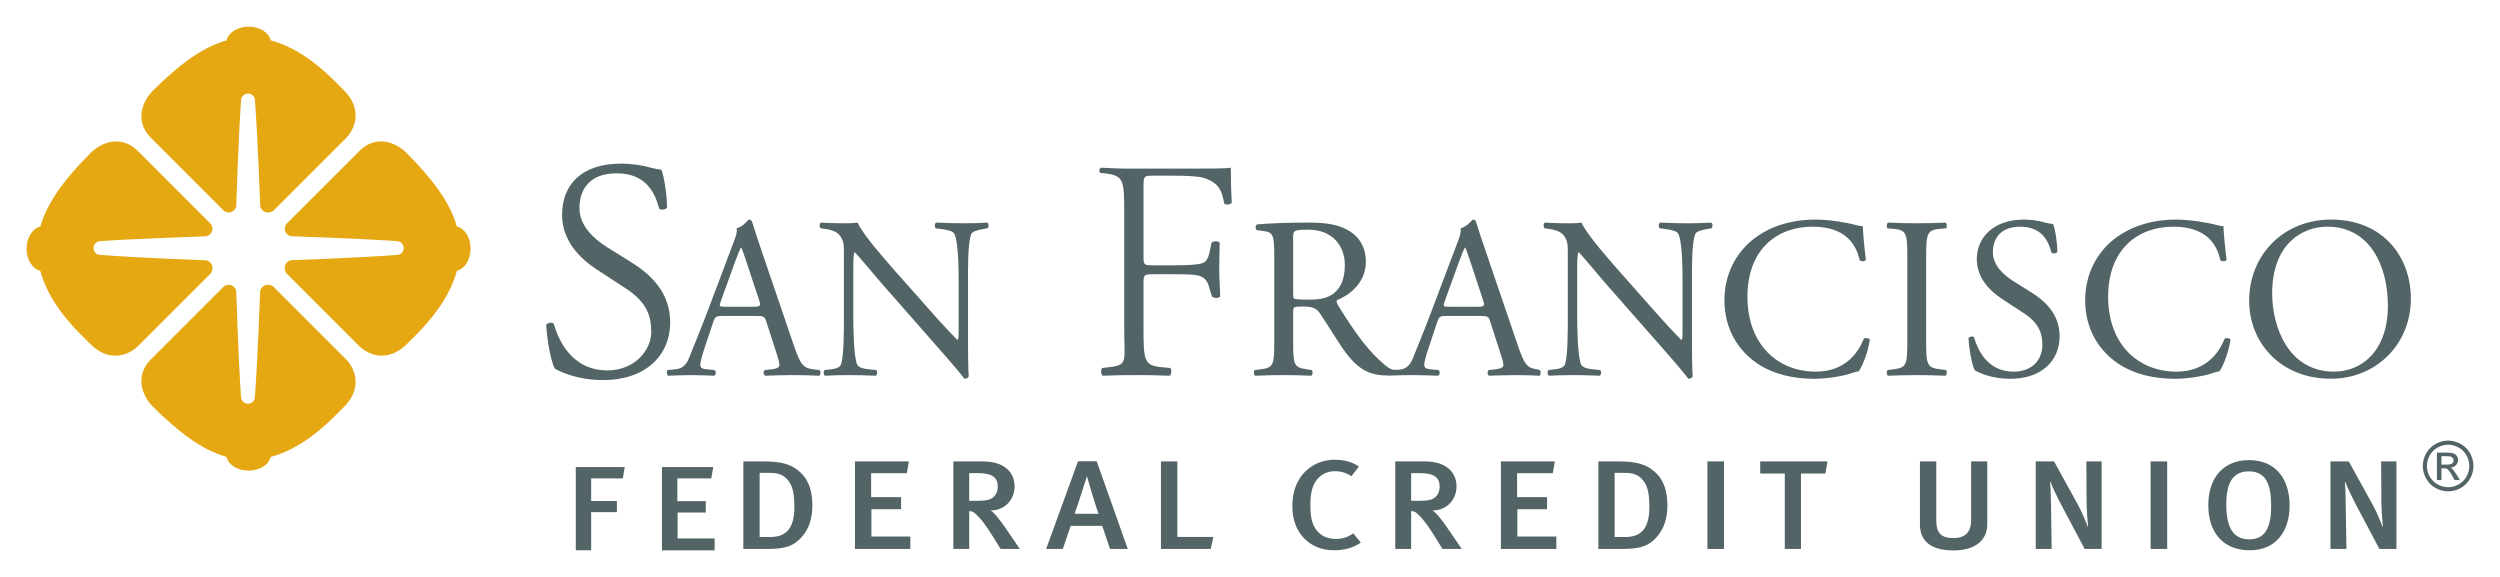 <?xml version="1.0" encoding="UTF-8"?>
<svg xmlns="http://www.w3.org/2000/svg" xmlns:xlink="http://www.w3.org/1999/xlink" width="198pt" height="45.7pt" viewBox="0 0 198 45.7" version="1.1">
<g id="surface1">
<path style=" stroke:none;fill-rule:nonzero;fill:rgb(32.549%,39.215%,39.999%);fill-opacity:1;" d="M 49.328 37.887 L 46.82 37.887 L 46.82 39.68 L 48.859 39.68 L 48.859 40.562 L 46.82 40.562 L 46.82 43.582 L 45.602 43.582 L 45.602 36.992 L 49.477 36.992 L 49.328 37.887 "/>
<path style=" stroke:none;fill-rule:nonzero;fill:rgb(32.549%,39.215%,39.999%);fill-opacity:1;" d="M 52.426 43.586 L 52.426 36.992 L 56.492 36.992 L 56.332 37.887 L 53.645 37.887 L 53.645 39.688 L 55.898 39.688 L 55.898 40.59 L 53.664 40.59 L 53.664 42.648 L 56.598 42.648 L 56.598 43.586 L 52.426 43.586 "/>
<path style=" stroke:none;fill-rule:nonzero;fill:rgb(32.549%,39.215%,39.999%);fill-opacity:1;" d="M 63.527 42.5 C 62.883 43.242 62.215 43.477 60.777 43.477 L 58.871 43.477 L 58.871 36.543 L 60.477 36.543 C 61.922 36.543 62.781 36.781 63.504 37.523 C 64.074 38.113 64.34 38.945 64.34 40.027 C 64.34 41.078 64.051 41.902 63.527 42.5 M 62.426 38.055 C 62.066 37.613 61.668 37.453 60.977 37.453 L 60.164 37.453 L 60.164 42.531 L 61.012 42.531 C 62.367 42.531 62.914 41.723 62.914 40.148 C 62.914 39.258 62.824 38.543 62.426 38.055 "/>
<path style=" stroke:none;fill-rule:nonzero;fill:rgb(32.549%,39.215%,39.999%);fill-opacity:1;" d="M 67.711 43.477 L 67.711 36.543 L 71.984 36.543 L 71.82 37.48 L 68.992 37.48 L 68.992 39.375 L 71.367 39.375 L 71.367 40.328 L 69.016 40.328 L 69.016 42.492 L 72.098 42.492 L 72.098 43.477 L 67.711 43.477 "/>
<path style=" stroke:none;fill-rule:nonzero;fill:rgb(32.549%,39.215%,39.999%);fill-opacity:1;" d="M 79.246 43.477 L 78.578 42.402 C 78.043 41.551 77.684 41.07 77.262 40.691 C 77.117 40.559 77.008 40.488 76.762 40.477 L 76.762 43.477 L 75.504 43.477 L 75.504 36.543 L 77.852 36.543 C 79.578 36.543 80.355 37.441 80.355 38.523 C 80.355 39.516 79.645 40.43 78.445 40.43 C 78.723 40.559 79.234 41.23 79.633 41.812 L 80.77 43.477 Z M 76.762 37.473 L 76.762 39.664 L 77.418 39.664 C 78.086 39.664 78.445 39.586 78.676 39.375 C 78.891 39.184 79.023 38.895 79.023 38.535 C 79.023 37.832 78.598 37.473 77.465 37.473 L 76.762 37.473 "/>
<path style=" stroke:none;fill-rule:nonzero;fill:rgb(32.549%,39.215%,39.999%);fill-opacity:1;" d="M 87.918 43.477 L 87.293 41.648 L 84.797 41.648 L 84.176 43.477 L 82.855 43.477 L 85.379 36.531 L 86.859 36.531 L 89.32 43.477 Z M 86.094 37.734 L 86.078 37.734 C 86.078 37.734 85.289 40.227 85.109 40.691 L 87.004 40.691 C 86.926 40.539 86.148 38.004 86.094 37.734 "/>
<path style=" stroke:none;fill-rule:nonzero;fill:rgb(32.549%,39.215%,39.999%);fill-opacity:1;" d="M 95.887 43.477 L 91.945 43.477 L 91.945 36.543 L 93.246 36.543 L 93.246 42.523 L 96.098 42.523 L 95.887 43.477 "/>
<path style=" stroke:none;fill-rule:nonzero;fill:rgb(32.549%,39.215%,39.999%);fill-opacity:1;" d="M 105.676 43.582 C 104.648 43.582 103.84 43.23 103.234 42.582 C 102.656 41.949 102.355 41.109 102.355 40.109 C 102.355 39.277 102.523 38.586 102.871 38.004 C 103.445 37.012 104.508 36.41 105.707 36.41 C 106.453 36.41 107.164 36.609 107.621 36.953 L 107.031 37.715 C 106.621 37.441 106.195 37.32 105.719 37.32 C 105.059 37.32 104.516 37.625 104.18 38.152 C 103.914 38.574 103.781 39.156 103.781 39.977 C 103.781 40.828 103.879 41.309 104.086 41.699 C 104.414 42.359 105.051 42.684 105.797 42.684 C 106.344 42.684 106.742 42.551 107.176 42.242 L 107.777 42.973 C 107.176 43.383 106.496 43.582 105.676 43.582 "/>
<path style=" stroke:none;fill-rule:nonzero;fill:rgb(32.549%,39.215%,39.999%);fill-opacity:1;" d="M 114.246 43.477 L 113.578 42.402 C 113.039 41.551 112.684 41.07 112.262 40.691 C 112.117 40.559 112.008 40.488 111.762 40.477 L 111.762 43.477 L 110.504 43.477 L 110.504 36.543 L 112.852 36.543 C 114.578 36.543 115.355 37.441 115.355 38.523 C 115.355 39.516 114.645 40.43 113.445 40.43 C 113.723 40.559 114.234 41.23 114.633 41.812 L 115.77 43.477 Z M 111.762 37.473 L 111.762 39.664 L 112.418 39.664 C 113.086 39.664 113.445 39.586 113.676 39.375 C 113.891 39.184 114.02 38.895 114.02 38.535 C 114.02 37.832 113.598 37.473 112.465 37.473 L 111.762 37.473 "/>
<path style=" stroke:none;fill-rule:nonzero;fill:rgb(32.549%,39.215%,39.999%);fill-opacity:1;" d="M 118.871 43.477 L 118.871 36.543 L 123.148 36.543 L 122.98 37.48 L 120.152 37.48 L 120.152 39.375 L 122.527 39.375 L 122.527 40.328 L 120.176 40.328 L 120.176 42.492 L 123.262 42.492 L 123.262 43.477 L 118.871 43.477 "/>
<path style=" stroke:none;fill-rule:nonzero;fill:rgb(32.549%,39.215%,39.999%);fill-opacity:1;" d="M 131.242 42.5 C 130.594 43.242 129.93 43.477 128.492 43.477 L 126.59 43.477 L 126.59 36.543 L 128.191 36.543 C 129.641 36.543 130.492 36.781 131.223 37.523 C 131.789 38.113 132.059 38.945 132.059 40.027 C 132.059 41.078 131.766 41.902 131.242 42.5 M 130.141 38.055 C 129.781 37.613 129.379 37.453 128.691 37.453 L 127.879 37.453 L 127.879 42.531 L 128.727 42.531 C 130.086 42.531 130.629 41.723 130.629 40.148 C 130.629 39.258 130.539 38.543 130.141 38.055 "/>
<path style=" stroke:none;fill-rule:nonzero;fill:rgb(32.549%,39.215%,39.999%);fill-opacity:1;" d="M 135.227 36.543 L 136.539 36.543 L 136.539 43.477 L 135.227 43.477 L 135.227 36.543 "/>
<path style=" stroke:none;fill-rule:nonzero;fill:rgb(32.549%,39.215%,39.999%);fill-opacity:1;" d="M 144.57 37.504 L 142.637 37.504 L 142.637 43.477 L 141.355 43.477 L 141.355 37.504 L 139.41 37.504 L 139.41 36.543 L 144.738 36.543 L 144.57 37.504 "/>
<path style=" stroke:none;fill-rule:nonzero;fill:rgb(32.549%,39.215%,39.999%);fill-opacity:1;" d="M 154.719 43.594 C 152.691 43.594 152.059 42.652 152.059 41.539 L 152.059 36.543 L 153.352 36.543 L 153.352 41.199 C 153.352 42.262 153.773 42.613 154.719 42.613 C 155.656 42.613 156.113 42.121 156.113 41.199 L 156.113 36.543 L 157.391 36.543 L 157.391 41.531 C 157.391 42.805 156.41 43.594 154.719 43.594 "/>
<path style=" stroke:none;fill-rule:nonzero;fill:rgb(32.549%,39.215%,39.999%);fill-opacity:1;" d="M 165.105 43.477 L 163.379 40.219 C 162.965 39.449 162.547 38.574 162.398 38.164 L 162.363 38.195 C 162.422 38.777 162.434 39.508 162.441 40.117 L 162.492 43.477 L 161.23 43.477 L 161.23 36.543 L 162.68 36.543 L 164.547 39.93 C 164.902 40.566 165.238 41.391 165.34 41.711 L 165.371 41.684 C 165.34 41.332 165.258 40.336 165.258 39.707 L 165.238 36.543 L 166.449 36.543 L 166.449 43.477 L 165.105 43.477 "/>
<path style=" stroke:none;fill-rule:nonzero;fill:rgb(32.549%,39.215%,39.999%);fill-opacity:1;" d="M 170.328 36.543 L 171.641 36.543 L 171.641 43.477 L 170.328 43.477 L 170.328 36.543 "/>
<path style=" stroke:none;fill-rule:nonzero;fill:rgb(32.549%,39.215%,39.999%);fill-opacity:1;" d="M 174.898 40.008 C 174.898 37.727 176.191 36.441 178.117 36.441 C 180.289 36.441 181.336 37.996 181.336 40.02 C 181.336 42.18 180.176 43.582 178.176 43.582 C 175.98 43.582 174.898 42.062 174.898 40.008 M 179.875 40.086 C 179.875 38.395 179.488 37.332 178.105 37.332 C 176.816 37.332 176.324 38.273 176.324 39.938 C 176.324 41.719 176.828 42.715 178.141 42.715 C 179.289 42.715 179.875 41.949 179.875 40.086 "/>
<path style=" stroke:none;fill-rule:nonzero;fill:rgb(32.549%,39.215%,39.999%);fill-opacity:1;" d="M 188.449 43.477 L 186.723 40.219 C 186.312 39.449 185.891 38.574 185.742 38.164 L 185.711 38.195 C 185.766 38.777 185.777 39.508 185.785 40.117 L 185.836 43.477 L 184.574 43.477 L 184.574 36.543 L 186.023 36.543 L 187.891 39.93 C 188.246 40.566 188.586 41.391 188.684 41.711 L 188.719 41.684 C 188.684 41.332 188.605 40.336 188.605 39.707 L 188.586 36.543 L 189.797 36.543 L 189.797 43.477 L 188.449 43.477 "/>
<path style=" stroke:none;fill-rule:nonzero;fill:rgb(89.803%,65.881%,7.059%);fill-opacity:1;" d="M 32.176 12.09 C 32.066 11.977 31.277 11.211 30.195 11.199 C 29.551 11.195 28.965 11.453 28.445 11.977 L 22.73 17.688 C 22.57 17.848 22.512 18.09 22.586 18.309 C 22.66 18.527 22.852 18.684 23.082 18.711 C 23.082 18.711 28.191 18.875 31.414 19.094 C 31.559 19.094 31.699 19.148 31.809 19.258 C 32.023 19.473 32.023 19.82 31.809 20.039 C 31.715 20.133 31.598 20.176 31.477 20.188 C 28.227 20.43 23.074 20.605 23.074 20.605 C 22.938 20.629 22.82 20.691 22.73 20.781 C 22.621 20.887 22.559 21.039 22.555 21.207 L 22.555 21.266 C 22.555 21.422 22.617 21.578 22.73 21.691 L 28.414 27.375 C 28.469 27.438 29.152 28.145 30.199 28.168 C 30.918 28.18 31.602 27.867 32.234 27.238 L 32.465 27.008 C 32.566 26.906 32.68 26.793 32.801 26.676 C 33.816 25.656 35.555 23.801 36.188 21.441 C 36.801 21.301 37.27 20.574 37.27 19.688 C 37.273 18.805 36.797 18.078 36.184 17.938 C 35.637 16.004 34.207 14.117 32.176 12.09 "/>
<path style=" stroke:none;fill-rule:nonzero;fill:rgb(89.803%,65.881%,7.059%);fill-opacity:1;" d="M 9.184 11.203 C 8.105 11.207 7.312 11.977 7.199 12.09 C 5.172 14.117 3.742 16.004 3.199 17.941 C 2.578 18.082 2.105 18.809 2.105 19.695 C 2.105 20.574 2.574 21.297 3.188 21.445 C 3.82 23.809 5.559 25.664 6.578 26.68 C 6.699 26.801 6.812 26.91 6.914 27.012 L 7.145 27.238 C 7.773 27.867 8.465 28.184 9.18 28.168 C 10.227 28.148 10.906 27.441 10.965 27.379 L 16.648 21.699 C 16.762 21.582 16.828 21.426 16.828 21.266 L 16.824 21.207 C 16.824 21.047 16.758 20.895 16.648 20.785 C 16.555 20.695 16.441 20.629 16.301 20.613 C 16.301 20.613 11.152 20.434 7.902 20.188 C 7.781 20.176 7.664 20.133 7.57 20.043 C 7.352 19.824 7.355 19.477 7.57 19.258 C 7.68 19.152 7.82 19.094 7.961 19.094 C 11.184 18.879 16.297 18.719 16.297 18.719 C 16.527 18.688 16.719 18.527 16.789 18.312 C 16.863 18.09 16.809 17.852 16.648 17.688 L 10.938 11.977 C 10.418 11.457 9.828 11.199 9.184 11.203 "/>
<path style=" stroke:none;fill-rule:nonzero;fill:rgb(89.803%,65.881%,7.059%);fill-opacity:1;" d="M 27.367 28.418 L 21.688 22.734 C 21.578 22.621 21.418 22.555 21.262 22.555 L 21.203 22.559 C 21.035 22.562 20.887 22.625 20.777 22.734 C 20.684 22.824 20.625 22.945 20.602 23.078 C 20.602 23.078 20.426 28.23 20.184 31.48 C 20.172 31.602 20.129 31.719 20.035 31.812 C 19.82 32.023 19.469 32.023 19.25 31.812 C 19.145 31.703 19.09 31.562 19.086 31.422 C 18.871 28.195 18.711 23.086 18.711 23.086 C 18.68 22.855 18.523 22.664 18.305 22.59 C 18.086 22.516 17.844 22.57 17.684 22.734 L 11.969 28.445 C 11.449 28.965 11.191 29.559 11.195 30.199 C 11.207 31.277 11.969 32.07 12.086 32.18 C 14.113 34.207 16 35.641 17.934 36.184 C 18.074 36.801 18.801 37.277 19.688 37.273 C 20.566 37.277 21.297 36.805 21.438 36.191 C 23.797 35.559 25.652 33.824 26.668 32.805 C 26.789 32.684 26.902 32.57 27.004 32.469 L 27.234 32.234 C 27.863 31.609 28.18 30.922 28.164 30.203 C 28.145 29.156 27.434 28.473 27.367 28.418 "/>
<path style=" stroke:none;fill-rule:nonzero;fill:rgb(89.803%,65.881%,7.059%);fill-opacity:1;" d="M 21.438 3.195 C 21.297 2.578 20.57 2.109 19.688 2.109 C 18.805 2.113 18.078 2.582 17.938 3.199 C 16.004 3.742 14.113 5.176 12.086 7.203 C 11.977 7.312 11.207 8.105 11.199 9.188 C 11.199 9.832 11.453 10.418 11.973 10.938 L 17.684 16.648 C 17.852 16.812 18.09 16.867 18.309 16.793 C 18.527 16.719 18.684 16.527 18.711 16.297 C 18.711 16.297 18.871 11.188 19.09 7.965 C 19.094 7.824 19.148 7.684 19.254 7.574 C 19.469 7.359 19.82 7.355 20.035 7.574 C 20.133 7.668 20.172 7.781 20.188 7.906 C 20.43 11.156 20.609 16.305 20.609 16.305 C 20.629 16.441 20.691 16.562 20.781 16.652 C 20.891 16.762 21.039 16.824 21.203 16.824 L 21.262 16.828 C 21.426 16.828 21.582 16.766 21.695 16.652 L 27.375 10.973 C 27.434 10.906 28.148 10.227 28.164 9.184 C 28.176 8.465 27.867 7.777 27.234 7.148 L 27.008 6.922 C 26.906 6.816 26.797 6.703 26.672 6.582 C 25.656 5.562 23.801 3.824 21.438 3.195 "/>
<path style=" stroke:none;fill-rule:nonzero;fill:rgb(32.549%,39.215%,39.999%);fill-opacity:1;" d="M 47.797 30.102 C 45.715 30.102 44.402 29.461 43.934 29.188 C 43.637 28.641 43.312 26.883 43.262 25.719 C 43.387 25.543 43.758 25.492 43.855 25.645 C 44.23 26.906 45.246 29.336 48.121 29.336 C 50.203 29.336 51.578 27.789 51.578 26.301 C 51.578 25.207 51.355 23.992 49.543 22.832 L 47.191 21.297 C 45.953 20.477 44.516 19.066 44.516 17.035 C 44.516 14.68 45.988 12.957 49.211 12.957 C 49.98 12.957 50.867 13.078 51.516 13.281 C 51.836 13.355 52.184 13.43 52.383 13.43 C 52.605 14.023 52.828 15.41 52.828 16.449 C 52.727 16.602 52.332 16.672 52.207 16.523 C 51.887 15.336 51.219 13.727 48.84 13.727 C 46.41 13.727 45.891 15.336 45.891 16.477 C 45.891 17.914 47.082 18.93 47.996 19.523 L 49.98 20.762 C 51.539 21.727 53.078 23.164 53.078 25.52 C 53.078 28.242 51.02 30.102 47.797 30.102 "/>
<path style=" stroke:none;fill-rule:nonzero;fill:rgb(32.549%,39.215%,39.999%);fill-opacity:1;" d="M 60.695 25.48 C 60.566 25.082 60.492 25.023 59.945 25.023 L 57.195 25.023 C 56.738 25.023 56.629 25.082 56.504 25.461 L 55.863 27.375 C 55.59 28.195 55.465 28.688 55.465 28.887 C 55.465 29.105 55.555 29.215 55.992 29.25 L 56.594 29.309 C 56.723 29.398 56.723 29.691 56.559 29.758 C 56.082 29.727 55.52 29.727 54.66 29.707 C 54.062 29.707 53.402 29.742 52.914 29.758 C 52.805 29.691 52.77 29.398 52.879 29.309 L 53.477 29.25 C 53.914 29.215 54.316 29.012 54.57 28.359 C 54.898 27.52 55.406 26.336 56.176 24.293 L 58.031 19.375 C 58.289 18.719 58.398 18.375 58.344 18.082 C 58.781 17.957 59.09 17.629 59.289 17.391 C 59.398 17.391 59.527 17.426 59.562 17.555 C 59.801 18.355 60.094 19.191 60.363 19.996 L 62.859 27.32 C 63.387 28.887 63.629 29.16 64.41 29.25 L 64.902 29.309 C 65.027 29.398 64.992 29.691 64.902 29.758 C 64.156 29.727 63.516 29.707 62.695 29.707 C 61.824 29.707 61.129 29.742 60.602 29.758 C 60.457 29.691 60.438 29.398 60.566 29.309 L 61.094 29.25 C 61.477 29.215 61.73 29.105 61.73 28.922 C 61.73 28.723 61.641 28.395 61.496 27.957 Z M 57.086 23.859 C 56.941 24.277 56.961 24.293 57.469 24.293 L 59.711 24.293 C 60.238 24.293 60.273 24.223 60.109 23.73 L 59.125 20.762 C 58.98 20.324 58.816 19.832 58.711 19.613 L 58.672 19.613 C 58.617 19.703 58.434 20.141 58.234 20.691 L 57.086 23.859 "/>
<path style=" stroke:none;fill-rule:nonzero;fill:rgb(32.549%,39.215%,39.999%);fill-opacity:1;" d="M 76.668 26.609 C 76.668 27.156 76.668 29.324 76.723 29.797 C 76.691 29.906 76.578 29.996 76.383 29.996 C 76.16 29.691 75.633 29.051 74.047 27.25 L 69.82 22.438 C 69.328 21.875 68.09 20.379 67.707 19.98 L 67.668 19.98 C 67.598 20.195 67.582 20.617 67.582 21.164 L 67.582 25.133 C 67.582 25.988 67.613 28.359 67.906 28.906 C 68.035 29.105 68.383 29.215 68.836 29.25 L 69.402 29.309 C 69.512 29.453 69.492 29.668 69.363 29.758 C 68.543 29.727 67.906 29.707 67.23 29.707 C 66.469 29.707 65.977 29.727 65.34 29.758 C 65.211 29.668 65.195 29.414 65.301 29.309 L 65.793 29.25 C 66.215 29.215 66.508 29.09 66.598 28.887 C 66.852 28.23 66.836 26.008 66.836 25.133 L 66.836 19.867 C 66.836 19.359 66.812 18.977 66.43 18.559 C 66.176 18.301 65.738 18.176 65.301 18.121 L 64.992 18.082 C 64.883 17.973 64.883 17.699 65.027 17.629 C 65.793 17.684 66.758 17.684 67.086 17.684 C 67.383 17.684 67.688 17.664 67.926 17.629 C 68.289 18.559 70.457 20.961 71.039 21.633 L 72.809 23.625 C 74.047 25.043 74.957 26.047 75.816 26.918 L 75.848 26.918 C 75.926 26.828 75.926 26.535 75.926 26.152 L 75.926 22.258 C 75.926 21.398 75.906 19.031 75.562 18.484 C 75.449 18.32 75.156 18.211 74.43 18.121 L 74.121 18.082 C 73.992 17.973 74.012 17.684 74.156 17.629 C 74.996 17.664 75.613 17.684 76.305 17.684 C 77.09 17.684 77.562 17.664 78.184 17.629 C 78.328 17.719 78.328 17.973 78.223 18.082 L 77.965 18.121 C 77.383 18.211 77.02 18.355 76.941 18.5 C 76.633 19.16 76.668 21.418 76.668 22.258 L 76.668 26.609 "/>
<path style=" stroke:none;fill-rule:nonzero;fill:rgb(32.549%,39.215%,39.999%);fill-opacity:1;" d="M 121.941 29.309 L 121.746 29.25 C 120.965 29.16 120.727 28.887 120.199 27.32 L 117.703 19.996 C 117.43 19.191 117.137 18.355 116.898 17.555 C 116.863 17.426 116.734 17.391 116.633 17.391 C 116.426 17.629 116.117 17.957 115.68 18.086 C 115.734 18.375 115.625 18.719 115.367 19.375 L 113.508 24.293 C 112.746 26.336 112.234 27.52 111.906 28.359 C 111.656 29.012 111.27 29.242 110.836 29.277 C 110.836 29.277 110.625 29.293 110.391 29.289 C 110.184 29.285 109.855 29.062 109.664 28.891 C 108.422 27.852 107.445 26.555 105.988 24.207 C 105.898 24.059 105.805 23.879 105.898 23.77 C 106.809 23.402 108.176 22.453 108.176 20.723 C 108.176 19.453 107.535 18.629 106.66 18.176 C 105.824 17.719 104.746 17.629 103.617 17.629 C 101.836 17.629 100.574 17.684 99.559 17.773 C 99.41 17.848 99.41 18.141 99.539 18.23 L 100.121 18.305 C 100.867 18.395 100.922 18.703 100.922 20.434 L 100.922 26.977 C 100.922 28.887 100.887 29.125 99.828 29.25 L 99.371 29.309 C 99.262 29.434 99.301 29.707 99.41 29.758 C 100.266 29.727 100.922 29.707 101.688 29.707 C 102.418 29.707 103.035 29.727 103.855 29.758 C 103.965 29.707 104.004 29.398 103.891 29.309 L 103.512 29.25 C 102.453 29.105 102.418 28.887 102.418 26.977 L 102.418 24.68 C 102.418 24.293 102.453 24.277 103.273 24.277 C 104.004 24.277 104.293 24.457 104.562 24.855 C 105.129 25.68 105.879 26.938 106.352 27.613 C 107.645 29.453 108.59 29.746 110.133 29.746 C 110.172 29.746 110.324 29.734 110.328 29.738 C 110.824 29.723 111.398 29.707 112.004 29.707 C 112.855 29.727 113.422 29.727 113.895 29.758 C 114.059 29.691 114.059 29.398 113.93 29.309 L 113.328 29.25 C 112.891 29.215 112.801 29.105 112.801 28.887 C 112.801 28.688 112.926 28.195 113.203 27.375 L 113.84 25.461 C 113.965 25.082 114.078 25.023 114.531 25.023 L 117.285 25.023 C 117.832 25.023 117.906 25.082 118.027 25.48 L 118.828 27.957 C 118.977 28.395 119.07 28.723 119.07 28.922 C 119.07 29.105 118.812 29.215 118.43 29.25 L 117.906 29.309 C 117.773 29.398 117.793 29.691 117.938 29.758 C 118.469 29.742 119.16 29.707 120.035 29.707 C 120.855 29.707 121.191 29.727 121.941 29.758 C 122.027 29.691 122.062 29.398 121.941 29.309 M 105.605 23.258 C 105.074 23.656 104.387 23.73 103.73 23.73 C 102.801 23.73 102.523 23.695 102.469 23.637 C 102.418 23.566 102.418 23.363 102.418 23.039 L 102.418 18.777 C 102.418 18.266 102.469 18.191 103.602 18.191 C 105.625 18.191 106.512 19.559 106.512 20.996 C 106.512 22.238 106.098 22.875 105.605 23.258 M 117.047 24.293 L 114.805 24.293 C 114.297 24.293 114.277 24.277 114.422 23.855 L 115.57 20.691 C 115.773 20.141 115.953 19.703 116.008 19.613 L 116.047 19.613 C 116.156 19.832 116.316 20.324 116.465 20.762 L 117.445 23.73 C 117.613 24.223 117.574 24.293 117.047 24.293 "/>
<path style=" stroke:none;fill-rule:nonzero;fill:rgb(32.549%,39.215%,39.999%);fill-opacity:1;" d="M 90.566 20.34 C 90.566 21.012 90.641 21.012 91.383 21.012 L 93.066 21.012 C 94.086 21.012 94.879 20.961 95.172 20.859 C 95.445 20.762 95.645 20.637 95.793 19.996 L 95.953 19.227 C 96.078 19.074 96.496 19.074 96.598 19.227 C 96.598 19.816 96.562 20.43 96.562 21.348 C 96.562 22.238 96.637 22.914 96.637 23.484 C 96.535 23.633 96.164 23.633 95.992 23.484 L 95.77 22.781 C 95.672 22.336 95.445 21.988 94.977 21.84 C 94.629 21.742 94.008 21.719 93.066 21.719 L 91.383 21.719 C 90.641 21.719 90.566 21.742 90.566 22.387 L 90.566 25.988 C 90.566 28.59 90.613 28.965 92.078 29.09 L 92.68 29.145 C 92.828 29.242 92.781 29.688 92.633 29.758 C 91.168 29.711 91.07 29.707 90.082 29.707 C 88.992 29.707 88.512 29.711 87.348 29.758 C 87.199 29.688 87.148 29.289 87.297 29.145 L 87.918 29.07 C 89.355 28.895 89.039 28.59 89.039 25.988 L 89.039 16.859 C 89.039 14.258 88.992 13.914 87.555 13.738 L 87.156 13.688 C 87.008 13.59 87.055 13.355 87.203 13.281 C 88.246 13.328 88.582 13.355 89.574 13.355 L 94.133 13.355 C 95.719 13.355 97.156 13.355 97.48 13.281 C 97.48 14.418 97.504 15.105 97.555 16.047 C 97.48 16.195 97.129 16.27 96.961 16.121 C 96.762 15.004 96.465 14.406 95.223 14.062 C 94.676 13.938 93.859 13.914 92.82 13.914 L 91.305 13.914 C 90.566 13.914 90.566 13.961 90.566 14.906 L 90.566 20.34 "/>
<path style=" stroke:none;fill-rule:nonzero;fill:rgb(32.549%,39.215%,39.999%);fill-opacity:1;" d="M 134.004 26.609 C 134.004 27.156 134.004 29.324 134.062 29.797 C 134.023 29.906 133.918 29.996 133.715 29.996 C 133.496 29.691 132.969 29.051 131.387 27.25 L 127.156 22.438 C 126.664 21.875 125.426 20.379 125.047 19.98 L 125.008 19.98 C 124.934 20.195 124.914 20.617 124.914 21.164 L 124.914 25.133 C 124.914 25.988 124.953 28.359 125.242 28.906 C 125.375 29.105 125.719 29.215 126.172 29.25 L 126.742 29.309 C 126.848 29.453 126.828 29.668 126.703 29.758 C 125.883 29.727 125.242 29.707 124.574 29.707 C 123.805 29.707 123.312 29.727 122.676 29.758 C 122.547 29.668 122.531 29.414 122.641 29.309 L 123.133 29.25 C 123.551 29.215 123.84 29.09 123.934 28.887 C 124.188 28.23 124.168 26.008 124.168 25.133 L 124.168 19.867 C 124.168 19.359 124.148 18.977 123.77 18.559 C 123.512 18.301 123.074 18.176 122.641 18.121 L 122.332 18.082 C 122.223 17.973 122.223 17.699 122.363 17.629 C 123.133 17.684 124.094 17.684 124.426 17.684 C 124.715 17.684 125.023 17.664 125.258 17.629 C 125.629 18.559 127.797 20.961 128.379 21.633 L 130.145 23.625 C 131.387 25.043 132.297 26.047 133.152 26.918 L 133.188 26.918 C 133.258 26.828 133.258 26.535 133.258 26.152 L 133.258 22.258 C 133.258 21.398 133.246 19.031 132.895 18.484 C 132.789 18.32 132.496 18.211 131.766 18.121 L 131.453 18.082 C 131.332 17.973 131.348 17.684 131.496 17.629 C 132.328 17.664 132.949 17.684 133.648 17.684 C 134.43 17.684 134.902 17.664 135.52 17.629 C 135.664 17.719 135.664 17.973 135.555 18.082 L 135.301 18.121 C 134.719 18.211 134.355 18.355 134.281 18.5 C 133.969 19.16 134.004 21.418 134.004 22.258 L 134.004 26.609 "/>
<path style=" stroke:none;fill-rule:nonzero;fill:rgb(32.549%,39.215%,39.999%);fill-opacity:1;" d="M 138.871 18.941 C 140.199 17.902 141.895 17.391 143.789 17.391 C 144.773 17.391 146.16 17.594 147.012 17.828 C 147.234 17.883 147.359 17.918 147.523 17.902 C 147.547 18.32 147.633 19.469 147.781 20.578 C 147.688 20.711 147.414 20.723 147.289 20.617 C 147.012 19.375 146.195 17.953 143.551 17.953 C 140.766 17.953 138.398 19.723 138.398 23.496 C 138.398 27.32 140.824 29.434 143.809 29.434 C 146.16 29.434 147.195 27.902 147.613 26.828 C 147.746 26.734 148.016 26.773 148.09 26.898 C 147.965 27.852 147.488 29.051 147.219 29.398 C 146.996 29.434 146.773 29.508 146.578 29.578 C 146.18 29.727 144.867 30 143.699 30 C 142.059 30 140.492 29.668 139.16 28.777 C 137.707 27.777 136.574 26.117 136.574 23.77 C 136.574 21.746 137.484 20.016 138.871 18.941 "/>
<path style=" stroke:none;fill-rule:nonzero;fill:rgb(32.549%,39.215%,39.999%);fill-opacity:1;" d="M 151.059 20.449 C 151.059 18.52 151.023 18.211 149.949 18.121 L 149.492 18.086 C 149.387 18.012 149.422 17.684 149.531 17.629 C 150.441 17.664 151.059 17.684 151.824 17.684 C 152.551 17.684 153.172 17.664 154.086 17.629 C 154.195 17.684 154.23 18.012 154.121 18.086 L 153.664 18.121 C 152.594 18.211 152.551 18.52 152.551 20.449 L 152.551 26.938 C 152.551 28.867 152.594 29.125 153.664 29.25 L 154.121 29.309 C 154.23 29.379 154.195 29.707 154.086 29.758 C 153.172 29.727 152.551 29.707 151.824 29.707 C 151.059 29.707 150.441 29.727 149.531 29.758 C 149.422 29.707 149.387 29.414 149.492 29.309 L 149.949 29.25 C 151.023 29.125 151.059 28.867 151.059 26.938 L 151.059 20.449 "/>
<path style=" stroke:none;fill-rule:nonzero;fill:rgb(32.549%,39.215%,39.999%);fill-opacity:1;" d="M 159.238 30 C 157.711 30 156.746 29.527 156.398 29.324 C 156.18 28.922 155.941 27.629 155.906 26.773 C 155.996 26.645 156.27 26.609 156.344 26.719 C 156.617 27.648 157.363 29.434 159.48 29.434 C 161.008 29.434 161.754 28.434 161.754 27.34 C 161.754 26.535 161.59 25.645 160.262 24.789 L 158.531 23.656 C 157.621 23.059 156.562 22.02 156.562 20.523 C 156.562 18.793 157.91 17.391 160.281 17.391 C 160.84 17.391 161.496 17.48 161.973 17.629 C 162.211 17.684 162.465 17.738 162.609 17.738 C 162.777 18.176 162.938 19.191 162.938 19.961 C 162.867 20.07 162.574 20.121 162.48 20.016 C 162.246 19.141 161.754 17.957 160.004 17.957 C 158.219 17.957 157.836 19.141 157.836 19.977 C 157.836 21.035 158.715 21.781 159.387 22.219 L 160.84 23.133 C 161.992 23.84 163.121 24.898 163.121 26.629 C 163.121 28.633 161.609 30 159.238 30 "/>
<path style=" stroke:none;fill-rule:nonzero;fill:rgb(32.549%,39.215%,39.999%);fill-opacity:1;" d="M 167.438 18.941 C 168.77 17.902 170.465 17.391 172.355 17.391 C 173.344 17.391 174.727 17.594 175.586 17.828 C 175.801 17.883 175.934 17.918 176.094 17.902 C 176.109 18.32 176.203 19.469 176.344 20.578 C 176.258 20.711 175.984 20.723 175.852 20.617 C 175.586 19.375 174.766 17.953 172.121 17.953 C 169.336 17.953 166.965 19.723 166.965 23.496 C 166.965 27.32 169.387 29.434 172.375 29.434 C 174.727 29.434 175.766 27.902 176.188 26.828 C 176.312 26.734 176.586 26.773 176.656 26.898 C 176.527 27.852 176.055 29.051 175.785 29.398 C 175.566 29.434 175.348 29.508 175.148 29.578 C 174.742 29.727 173.434 30 172.27 30 C 170.629 30 169.062 29.668 167.727 28.777 C 166.273 27.777 165.145 26.117 165.145 23.77 C 165.145 21.746 166.055 20.016 167.438 18.941 "/>
<path style=" stroke:none;fill-rule:nonzero;fill:rgb(32.549%,39.215%,39.999%);fill-opacity:1;" d="M 178.133 23.82 C 178.133 20.176 180.867 17.391 184.617 17.391 C 188.828 17.391 190.941 20.434 190.941 23.641 C 190.941 27.32 188.137 29.996 184.617 29.996 C 180.574 29.996 178.133 27.102 178.133 23.82 M 189.121 24.207 C 189.121 21.195 187.789 17.953 184.312 17.953 C 182.414 17.953 179.957 19.25 179.957 23.238 C 179.957 25.938 181.27 29.434 184.855 29.434 C 187.047 29.434 189.121 27.797 189.121 24.207 "/>
<path style=" stroke:none;fill-rule:nonzero;fill:rgb(32.549%,39.215%,39.999%);fill-opacity:1;" d="M 193.891 34.895 C 194.227 34.895 194.559 34.98 194.879 35.156 C 195.199 35.328 195.449 35.574 195.629 35.898 C 195.805 36.219 195.898 36.555 195.898 36.906 C 195.898 37.25 195.809 37.586 195.633 37.902 C 195.453 38.227 195.207 38.473 194.891 38.648 C 194.57 38.828 194.238 38.914 193.891 38.914 C 193.547 38.914 193.211 38.828 192.895 38.648 C 192.574 38.473 192.328 38.227 192.152 37.902 C 191.973 37.586 191.887 37.25 191.887 36.906 C 191.887 36.555 191.977 36.219 192.156 35.898 C 192.336 35.574 192.586 35.328 192.906 35.156 C 193.227 34.98 193.555 34.895 193.891 34.895 M 193.891 35.223 C 193.609 35.223 193.336 35.297 193.066 35.438 C 192.797 35.586 192.59 35.793 192.438 36.062 C 192.289 36.332 192.211 36.613 192.211 36.906 C 192.211 37.195 192.285 37.477 192.434 37.742 C 192.586 38.008 192.789 38.215 193.059 38.363 C 193.324 38.512 193.602 38.586 193.891 38.586 C 194.18 38.586 194.461 38.512 194.727 38.363 C 194.992 38.215 195.199 38.008 195.348 37.742 C 195.492 37.477 195.57 37.195 195.57 36.906 C 195.57 36.613 195.492 36.332 195.344 36.062 C 195.195 35.793 194.984 35.586 194.715 35.438 C 194.449 35.297 194.172 35.223 193.891 35.223 M 193.004 38.023 L 193.004 35.844 L 193.75 35.844 C 194.004 35.844 194.188 35.867 194.305 35.906 C 194.418 35.945 194.508 36.016 194.578 36.117 C 194.645 36.215 194.68 36.32 194.68 36.434 C 194.68 36.59 194.621 36.727 194.508 36.844 C 194.395 36.961 194.246 37.027 194.059 37.043 C 194.137 37.074 194.195 37.113 194.242 37.16 C 194.328 37.246 194.434 37.391 194.562 37.594 L 194.824 38.023 L 194.41 38.023 L 194.215 37.68 C 194.062 37.402 193.941 37.23 193.844 37.164 C 193.781 37.117 193.688 37.09 193.566 37.094 L 193.363 37.094 L 193.363 38.023 Z M 193.363 36.797 L 193.789 36.797 C 193.992 36.797 194.133 36.766 194.211 36.703 C 194.285 36.645 194.32 36.562 194.32 36.461 C 194.32 36.395 194.305 36.336 194.266 36.285 C 194.23 36.234 194.18 36.195 194.117 36.172 C 194.055 36.145 193.938 36.133 193.762 36.133 L 193.363 36.133 L 193.363 36.797 "/>
</g>
</svg>
